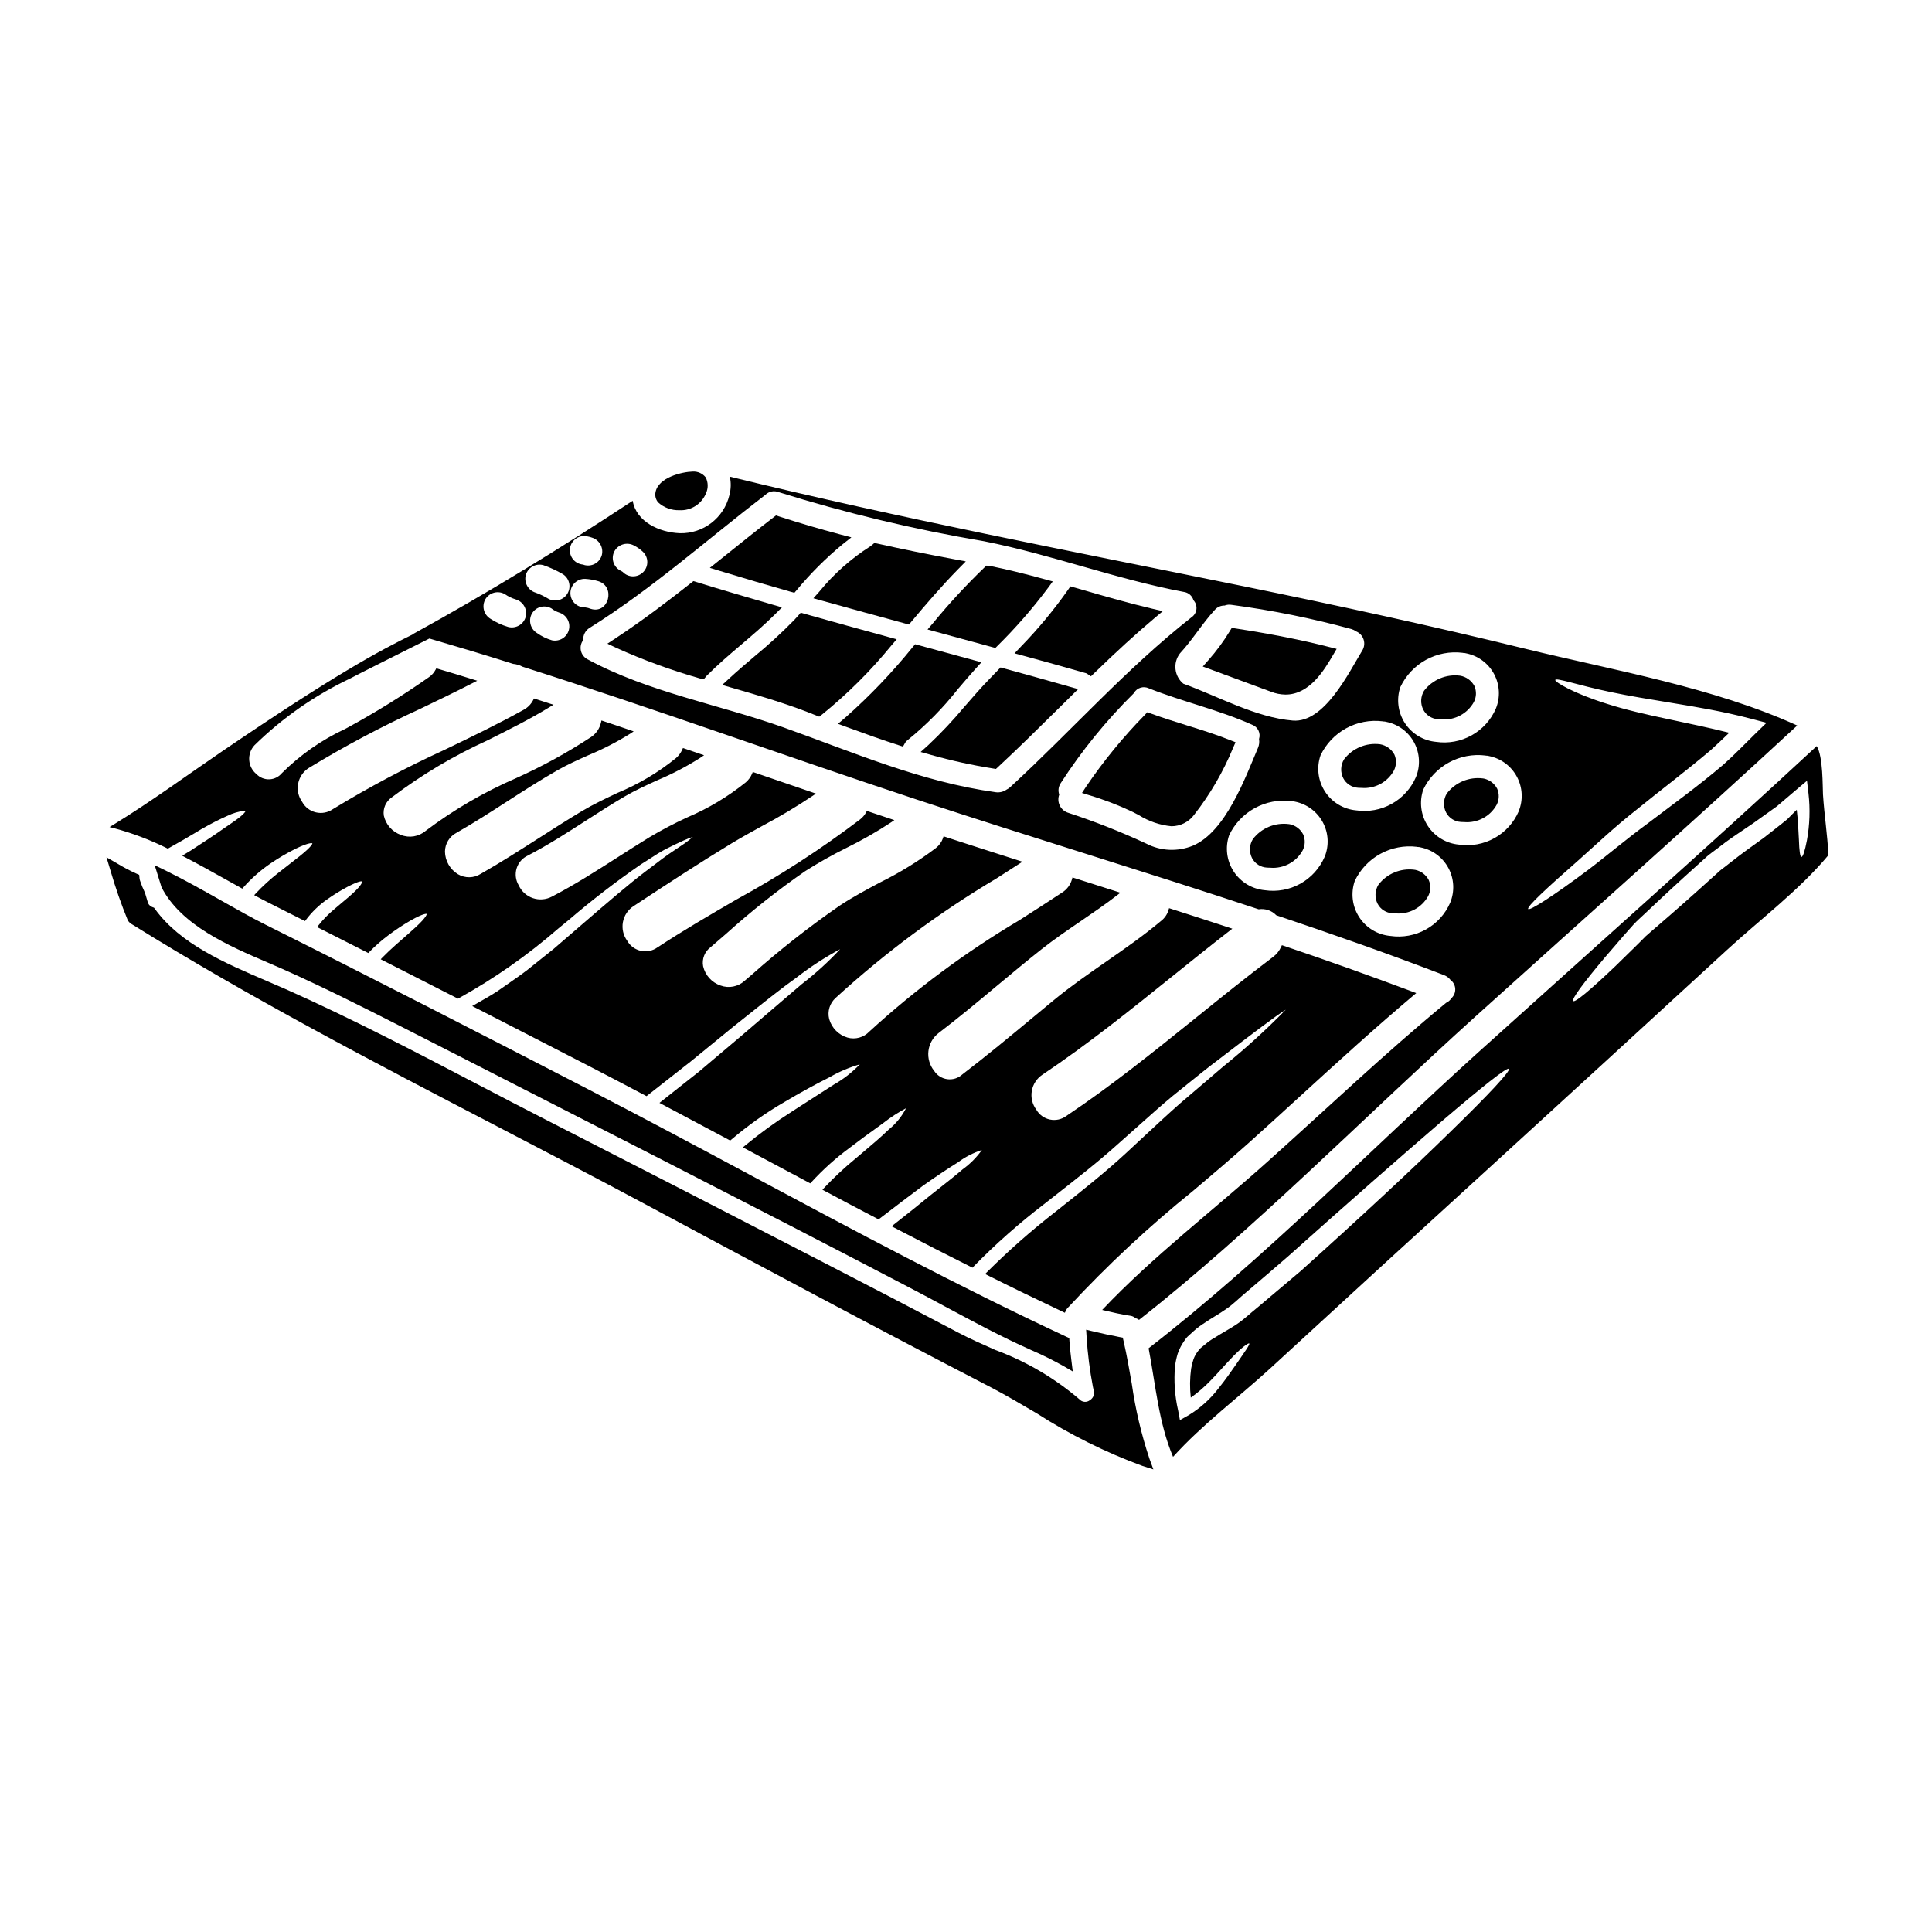 <?xml version="1.0" encoding="UTF-8"?>
<!-- Uploaded to: SVG Repo, www.svgrepo.com, Generator: SVG Repo Mixer Tools -->
<svg fill="#000000" width="800px" height="800px" version="1.1" viewBox="144 144 512 512" xmlns="http://www.w3.org/2000/svg">
 <g>
  <path d="m397.86 326.61c1.531-1.801 3.059-3.598 4.617-5.32l1.609-1.781-17.57-4.781-0.609 0.723v-0.004c-5.434 6.738-11.426 13.004-17.91 18.734l-1.93 1.637 2.363 0.871c5.055 1.855 9.324 3.383 13.73 4.797l1.137 0.367 0.594-1.039h-0.004c0.176-0.289 0.41-0.539 0.695-0.723 4.914-3.988 9.367-8.508 13.277-13.48z"/>
  <path d="m412.86 317.14 2.391 0.648c5.438 1.477 10.906 2.984 16.344 4.559h0.047-0.004c0.176 0.043 0.34 0.121 0.488 0.223l0.988 0.656 0.855-0.828c6.023-5.844 11.082-10.465 15.926-14.539l2.25-1.895-2.867-0.672c-6.106-1.438-12.246-3.203-18.184-4.918l-3.434-0.988-0.602 0.883v0.004c-3.758 5.348-7.938 10.391-12.5 15.074z"/>
  <path d="m389.81 310.82 2.227 0.609c4.965 1.367 9.957 2.727 14.926 4.062l0.828 0.219 0.605-0.609c4.82-4.758 9.273-9.871 13.332-15.293l1.262-1.727-2.066-0.566c-5.41-1.488-10.215-2.652-14.676-3.562l-0.84-0.062-0.555 0.523v-0.004c-4.801 4.621-9.324 9.516-13.551 14.664z"/>
  <path d="m353.61 300.84 0.906 0.254 0.613-0.707c3.66-4.426 7.734-8.492 12.168-12.148l2.328-1.836-2.863-0.75c-5.731-1.516-11.242-3.148-16.375-4.82l-0.738-0.242-0.621 0.477c-4.328 3.328-8.598 6.75-12.852 10.168l-4.059 3.25 2.676 0.816c6.238 1.902 12.547 3.754 18.816 5.539z"/>
  <path d="m361.13 300.78-1.574 1.766 2.269 0.633c7.383 2.055 14.77 4.082 22.156 6.086l0.914 0.242 0.602-0.723c3.828-4.574 7.996-9.445 12.512-14.043l1.938-1.969-2.723-0.508c-7.519-1.395-14.312-2.777-20.762-4.223l-0.73-0.16-0.562 0.492c-0.156 0.145-0.324 0.277-0.504 0.391-5.125 3.254-9.695 7.312-13.535 12.016z"/>
  <path d="m525.11 334.6c0.309 0.023 0.617 0.035 0.938 0.035 3.488 0.273 6.816-1.504 8.527-4.559 0.703-1.336 0.758-2.918 0.148-4.297-0.777-1.441-2.176-2.441-3.789-2.715-3.676-0.473-7.324 1.059-9.559 4.012-0.918 1.52-0.992 3.402-0.199 4.988 0.773 1.48 2.266 2.445 3.934 2.535z"/>
  <path d="m503.91 352.77c0.309 0.023 0.617 0.035 0.938 0.035 3.488 0.277 6.82-1.504 8.531-4.562 0.699-1.332 0.754-2.91 0.148-4.289-0.781-1.438-2.18-2.441-3.793-2.719-3.676-0.469-7.32 1.059-9.559 4.012-0.918 1.52-0.992 3.402-0.195 4.988 0.77 1.48 2.266 2.445 3.93 2.535z"/>
  <path d="m329.5 323.8 1.09 0.109 0.652-0.789c2.894-2.922 6.082-5.641 9.164-8.266 3.082-2.625 6.16-5.242 9.055-8.129l1.766-1.766-2.398-0.695c-6.797-1.969-13.598-3.961-20.332-6.043l-0.738-0.227-0.609 0.477c-5.754 4.531-12.625 9.812-19.992 14.66l-2.195 1.449 2.383 1.121h-0.008c7.184 3.238 14.59 5.941 22.164 8.098z"/>
  <path d="m484.69 328.07c6.414 0 10.297-6.598 12.543-10.418l0.996-1.691-1.906-0.484c-7.34-1.879-15.488-3.488-24.918-4.934l-0.977-0.148-0.512 0.848c-1.676 2.762-3.598 5.363-5.742 7.777l-1.422 1.613 18.105 6.691c1.223 0.477 2.519 0.73 3.832 0.746z"/>
  <path d="m536.97 350.29c-3.676-0.465-7.32 1.066-9.562 4.016-0.914 1.52-0.988 3.398-0.195 4.984 0.77 1.48 2.266 2.449 3.934 2.539 0.309 0.023 0.617 0.035 0.938 0.035 3.488 0.273 6.82-1.504 8.531-4.559 0.699-1.336 0.754-2.918 0.148-4.297-0.715-1.363-1.996-2.34-3.504-2.672z"/>
  <path d="m380.12 315.18 1.512-1.77-2.246-0.613c-7.438-2.023-14.867-4.078-22.285-6.168l-0.906-0.254-0.613 0.715c-0.352 0.395-0.699 0.789-1.074 1.18-3.356 3.43-6.894 6.668-10.602 9.711-2.223 1.891-4.449 3.781-6.602 5.766l-1.93 1.773 2.519 0.727c6.219 1.793 13.27 3.828 19.941 6.387l3.269 1.289 0.672-0.52 0.004 0.008c6.723-5.434 12.867-11.539 18.34-18.23z"/>
  <path d="m410 321.11-0.848-0.23-2.754 2.863c-2.363 2.402-4.59 4.988-6.754 7.477v-0.004c-3.012 3.617-6.238 7.047-9.668 10.27l-1.996 1.793 2.586 0.727v0.004c5.477 1.547 11.039 2.769 16.66 3.66l0.703 0.113 0.527-0.484c5.402-5.016 10.723-10.273 15.863-15.352l5.394-5.324-2.438-0.691c-5.762-1.641-11.523-3.246-17.277-4.82z"/>
  <path d="m627.11 354.58c-0.117-1.969 0.062-10.105-1.66-12.859-29.555 27.383-59.742 54.125-89.656 81.109-28.805 26.016-56.68 54.637-87.402 78.477 1.848 9.652 2.66 19.758 6.477 28.773 7.684-8.531 17.637-15.973 25.895-23.566 20.18-18.578 40.402-37.094 60.66-55.551 20.086-18.367 40.141-36.75 60.172-55.152 8.805-8.109 19.285-15.945 26.957-25.191-0.258-5.363-1.102-10.688-1.441-16.039zm-98.594 89.215c-9.922 9.742-23.988 22.828-39.812 37.035-3.906 3.297-7.715 6.535-11.438 9.652-1.906 1.512-3.57 3.176-5.598 4.508-1.848 1.238-4.113 2.422-5.809 3.543v-0.004c-0.875 0.488-1.695 1.066-2.449 1.727l-1.09 0.879-0.273 0.242-0.09 0.09-0.484 0.605h0.004c-0.504 0.641-0.902 1.355-1.184 2.117-0.273 0.82-0.488 1.66-0.633 2.512-0.348 2.547-0.379 5.129-0.09 7.684 1.848-1.305 3.57-2.785 5.141-4.418 2.059-2.09 3.723-4.055 5.203-5.598 2.938-3.148 4.902-4.57 5.144-4.328 0.238 0.238-1.148 2.144-3.543 5.625-1.211 1.723-2.664 3.871-4.598 6.262-2.195 2.879-4.914 5.312-8.016 7.172l-2.211 1.238-0.484-2.602-0.004 0.004c-0.875-3.828-1.152-7.769-0.812-11.68 0.148-1.137 0.391-2.262 0.723-3.359 0.414-1.195 0.996-2.324 1.73-3.356l0.453-0.637 0.121-0.148 0.027-0.031 0.211-0.238 0.09-0.09 0.336-0.305 1.332-1.211v-0.004c0.883-0.785 1.836-1.496 2.84-2.117 1.969-1.363 3.723-2.266 5.688-3.66 1.82-1.207 3.481-2.934 5.297-4.418 3.598-3.055 7.289-6.219 11.07-9.496 15.793-14.129 30.227-26.766 40.781-35.852 10.559-9.016 17.32-14.43 17.789-13.887 0.477 0.539-5.375 6.836-15.363 16.543zm94.336-77.086c-0.547 2.848-1.059 4.387-1.453 4.387-0.367-0.062-0.574-1.664-0.664-4.508-0.152-2.059-0.18-4.84-0.574-7.988-0.82 0.789-1.637 1.605-2.484 2.484-1.969 1.633-4.082 3.234-6.32 4.992-2.18 1.602-4.481 3.176-6.836 4.992-1.148 0.91-2.363 1.848-3.57 2.781l-0.91 0.695-0.211 0.18-0.004 0.004c-0.012 0.016-0.035 0.027-0.059 0.031l-0.09 0.09-0.426 0.395-1.723 1.543c-4.965 4.508-9.742 8.715-14.168 12.523-1.09 0.969-2.18 1.848-3.207 2.781-1 1-1.938 1.969-2.875 2.875-1.879 1.82-3.602 3.543-5.203 5.086-6.441 6.141-10.684 9.711-11.168 9.227s2.785-4.898 8.535-11.707c1.453-1.695 3.055-3.512 4.75-5.512 0.879-0.969 1.754-2 2.691-3.027s2.059-1.996 3.117-2.996c4.293-4.086 9.105-8.535 14.219-13.129l1.754-1.574 0.426-0.395 0.117-0.09 0.152-0.148 0.238-0.18 0.91-0.695c1.238-0.91 2.422-1.816 3.602-2.723 2.422-1.754 4.898-3.356 7.199-4.934 2.176-1.574 4.293-3.055 6.262-4.477 1.816-1.543 3.543-2.996 5.117-4.356l2.875-2.422 0.395 3.356c0.477 4.144 0.34 8.336-0.414 12.438z"/>
  <path d="m188.24 368.79 0.23 0.113 0.223-0.129c1.422-0.816 2.754-1.574 3.992-2.262l1.496-0.883c1.137-0.664 2.203-1.289 3.148-1.879l0.488-0.27v0.004c2.082-1.199 4.223-2.293 6.418-3.269 1.461-0.715 3.035-1.18 4.652-1.375 0.07-0.004 0.145-0.004 0.215 0 0 0.027 0 0.789-3.75 3.301-0.664 0.438-1.402 0.957-2.227 1.535-1.18 0.828-2.516 1.762-4.098 2.789-1.359 0.906-2.871 1.906-4.547 2.984l-0.348 0.203-1.117 0.68-0.727 0.453 0.762 0.395c3.488 1.816 6.965 3.754 10.332 5.637 1.512 0.844 3.008 1.68 4.484 2.492l0.348 0.191 0.262-0.301-0.004 0.004c2.176-2.461 4.656-4.637 7.375-6.481 2.047-1.383 4.184-2.637 6.391-3.746 3.91-1.902 4.527-1.496 4.543-1.488 0 0.109-0.09 0.789-3.336 3.387-0.652 0.516-1.402 1.098-2.25 1.758-1 0.789-2.144 1.668-3.445 2.691h-0.004c-2.117 1.66-4.106 3.477-5.953 5.434l-0.426 0.469 0.555 0.301c1.121 0.602 2.215 1.18 3.309 1.723l4.465 2.258c1.574 0.789 3.148 1.605 4.766 2.406l0.371 0.184 0.242-0.34 0.004 0.004c1.566-2.074 3.449-3.894 5.578-5.391 1.742-1.234 3.559-2.359 5.445-3.359 3.316-1.727 3.785-1.461 3.836-1.398 0.051 0.062 0.137 0.789-2.555 3.234-0.703 0.648-1.574 1.387-2.59 2.227-0.66 0.555-1.383 1.156-2.141 1.812h0.004c-1.566 1.289-2.992 2.738-4.25 4.332l-0.367 0.469 13.566 6.875 0.25-0.266h0.008c1.551-1.602 3.231-3.078 5.019-4.414 1.906-1.445 3.898-2.766 5.969-3.961 3.543-2 4.203-1.738 4.231-1.738 0.027 0 0.164 0.703-2.934 3.543-1.039 0.969-2.406 2.16-3.984 3.543l-1.242 1.086c-1.297 1.148-2.465 2.254-3.566 3.379l-0.465 0.48 0.594 0.305c2.996 1.535 5.992 3.059 8.984 4.574 3.566 1.809 7.125 3.621 10.68 5.441l0.227 0.117 0.227-0.121 0.004-0.008c9.418-5.215 18.258-11.41 26.375-18.48 0.957-0.789 1.891-1.574 2.801-2.293 6.086-5.219 12.445-10.113 19.043-14.668 0.648-0.395 1.266-0.816 1.863-1.18 1.762-1.141 3.289-2.129 4.691-2.867 1.938-0.969 3.477-1.719 4.691-2.254v-0.004c0.828-0.371 1.676-0.699 2.543-0.988-0.691 0.609-1.418 1.18-2.172 1.711-1.09 0.754-2.481 1.688-4.207 2.836-1.004 0.688-2.106 1.535-3.277 2.426-0.871 0.668-1.801 1.383-2.816 2.125-4.488 3.398-10.062 8.199-17.121 14.285l-1.18 1.02c-1.426 1.242-2.918 2.519-4.477 3.856l-1.574 1.363-4.926 3.938-2.059 1.648c-1.656 1.273-3.434 2.512-5.309 3.812-0.91 0.629-1.828 1.27-2.754 1.918-1.668 1.082-3.461 2.102-5.356 3.172l-1.25 0.711 2.492 1.273c9.512 4.887 19.016 9.773 28.512 14.656 4.625 2.387 9.5 4.938 14.91 7.801l0.285 0.148 11.668-9.156 2.305-1.879c3.309-2.691 6.375-5.184 9.152-7.477l2.871-2.281c5.633-4.492 10.086-8.039 13.816-10.68l-0.012 0.004c3.621-2.805 7.473-5.309 11.508-7.477-3.113 3.344-6.5 6.422-10.121 9.211l-4.254 3.637c-3.289 2.812-7.188 6.144-11.75 10.066l-4.977 4.203-6.356 5.371c-2.168 1.699-4.457 3.516-6.848 5.406l-3.574 2.836 0.664 0.355c5.926 3.148 11.855 6.305 17.785 9.465l0.301 0.16 0.254-0.223 0.004 0.008c4.422-3.777 9.176-7.141 14.211-10.055 4.047-2.406 7.914-4.531 11.828-6.492v0.004c2.527-1.473 5.231-2.625 8.043-3.43-2.019 2.117-4.344 3.93-6.891 5.367-1.812 1.152-3.961 2.539-6.512 4.184l-4.777 3.078v0.004c-4.258 2.715-8.344 5.684-12.242 8.898l-0.559 0.469 0.645 0.344 7.871 4.207c3.004 1.609 6.008 3.211 9.004 4.809l0.344 0.18 0.254-0.289 0.004 0.004c3.074-3.356 6.469-6.402 10.129-9.105 2.844-2.176 5.254-3.938 7.195-5.32l1.746-1.266v-0.004c1.895-1.488 3.914-2.805 6.043-3.934-1.121 2.195-2.695 4.129-4.617 5.672-1.891 1.859-4.453 4.023-7.695 6.769l-0.973 0.824v-0.004c-2.981 2.441-5.797 5.07-8.441 7.871l-0.43 0.469 0.559 0.301c4.691 2.512 9.352 4.965 14.043 7.41l0.277 0.145 0.25-0.188c4.168-3.207 8.035-6.137 11.48-8.707 3.418-2.418 6.543-4.508 9.293-6.211 1.926-1.434 4.07-2.539 6.356-3.281-1.406 1.973-3.125 3.699-5.09 5.117-1.688 1.469-3.852 3.172-6.59 5.332l-1.969 1.555c-2.832 2.332-6.09 4.938-9.676 7.738l-0.57 0.488 0.672 0.352c7.215 3.769 13.887 7.188 20.398 10.445l0.332 0.164 0.246-0.27v0.004c5.832-5.961 12.082-11.496 18.707-16.562l1.969-1.543c6.719-5.25 12.516-9.785 17.547-14.328 1.684-1.488 3.32-2.945 4.914-4.367 3.473-3.102 6.75-6.031 9.773-8.535 1.34-1.07 2.625-2.106 3.859-3.102 2.856-2.301 5.551-4.477 7.988-6.297 8.504-6.527 15.398-11.777 18.031-13.383-5.238 5.359-10.785 10.402-16.621 15.102-1.637 1.395-3.394 2.898-5.273 4.516-1.883 1.617-3.941 3.379-6.188 5.285-2.973 2.621-6.113 5.543-9.445 8.637-1.551 1.445-3.172 2.957-4.879 4.535-5.453 5.055-11.93 10.188-18.793 15.613h-0.004c-6.32 4.926-12.34 10.234-18.016 15.895l-0.465 0.484 0.598 0.301c6.273 3.148 12.84 6.328 20.074 9.75l0.457 0.215 0.203-0.461h0.004c0.184-0.414 0.449-0.785 0.785-1.086 10.266-11.059 21.316-21.359 33.062-30.824 4.887-4.137 9.941-8.418 14.695-12.672 4.531-4.074 9.051-8.172 13.551-12.305 9.789-8.941 19.91-18.184 30.184-26.836l0.641-0.539-0.789-0.301c-11.363-4.258-22.938-8.387-34.414-12.258l-0.406-0.129-0.184 0.395h-0.004c-0.465 1.062-1.191 1.988-2.117 2.688-6.938 5.227-13.82 10.766-20.469 16.137-11.02 8.863-22.391 18.031-34.359 26.031l0.004 0.004c-1.25 0.918-2.836 1.262-4.356 0.941-1.52-0.32-2.828-1.273-3.602-2.621-1.066-1.43-1.496-3.234-1.184-4.988 0.309-1.758 1.328-3.305 2.82-4.285 12.004-8.043 23.434-17.23 34.488-26.117 4.93-3.965 10.023-8.059 15.098-11.996l0.73-0.562-0.883-0.297c-5.144-1.688-10.258-3.352-15.402-4.988l-0.484-0.152-0.137 0.488 0.004 0.004c-0.336 1.125-1.012 2.117-1.934 2.84-4.641 3.914-9.703 7.422-14.598 10.824-4.629 3.211-9.418 6.535-13.867 10.199-1.82 1.5-3.633 3.004-5.449 4.512-6.121 5.074-12.449 10.32-18.863 15.234h0.004c-1.07 0.961-2.508 1.402-3.934 1.211-1.426-0.191-2.691-0.996-3.473-2.207-1.188-1.469-1.738-3.352-1.523-5.231 0.211-1.879 1.172-3.594 2.66-4.758 5.231-3.996 10.375-8.266 15.352-12.43 3.902-3.25 7.926-6.613 11.977-9.812 3.32-2.621 6.891-5.062 10.348-7.414 3.258-2.227 6.633-4.527 9.801-6.988l0.73-0.566-0.887-0.289c-2.133-0.688-4.273-1.367-6.418-2.047l-4.894-1.555-0.488-0.16-0.137 0.496h-0.004c-0.402 1.453-1.332 2.703-2.609 3.504-3.738 2.477-7.586 4.938-11.301 7.316-14.238 8.449-27.57 18.34-39.781 29.52-1.48 1.566-3.707 2.184-5.781 1.605-2.367-0.695-4.207-2.562-4.871-4.938-0.508-2.039 0.152-4.191 1.723-5.59 13.117-11.992 27.422-22.613 42.695-31.699 1.98-1.273 3.961-2.547 5.934-3.816l0.871-0.562-6.043-1.938c-4.805-1.539-9.602-3.074-14.398-4.644l-0.465-0.148-0.152 0.465 0.004-0.004c-0.363 1.047-1.023 1.965-1.898 2.644-4.594 3.473-9.504 6.504-14.668 9.055-3.602 1.914-7.324 3.894-10.832 6.219-8.133 5.625-15.914 11.738-23.305 18.305l-1.887 1.609c-1.723 1.566-4.176 2.047-6.359 1.242-2.328-0.793-4.082-2.734-4.629-5.129-0.352-1.922 0.422-3.875 1.996-5.035 1.363-1.168 2.731-2.348 4.102-3.543 6.617-5.965 13.605-11.504 20.926-16.582 3.539-2.25 7.195-4.312 10.953-6.176 4.106-2.019 8.078-4.293 11.898-6.809l0.809-0.559-0.93-0.312c-1.969-0.664-3.965-1.332-5.965-1.996l-0.395-0.133-0.191 0.375c-0.391 0.723-0.926 1.359-1.574 1.863-10.391 7.894-21.359 15-32.812 21.258-6.977 4.051-14.168 8.234-20.91 12.68l-0.004-0.004c-1.266 0.914-2.859 1.242-4.387 0.914-1.523-0.332-2.84-1.293-3.613-2.648-1.055-1.426-1.469-3.227-1.152-4.969 0.32-1.746 1.344-3.281 2.832-4.242 9.152-6.031 17.43-11.441 25.977-16.629 2.648-1.598 5.453-3.148 8.164-4.637 4.594-2.438 9.062-5.106 13.383-8l0.789-0.551-16.734-5.731-0.168 0.438h-0.004c-0.367 0.883-0.934 1.664-1.652 2.289-4.703 3.789-9.902 6.91-15.453 9.273-3.473 1.59-6.856 3.367-10.137 5.32-2.82 1.723-5.648 3.543-8.375 5.285-5.606 3.59-11.414 7.301-17.43 10.426-1.555 0.824-3.383 0.973-5.051 0.406-1.668-0.566-3.027-1.797-3.758-3.402-0.809-1.344-1.012-2.969-0.555-4.469 0.453-1.5 1.527-2.738 2.949-3.402 5.352-2.773 10.469-6.074 15.418-9.262 3.383-2.176 6.879-4.426 10.41-6.484 2.699-1.574 5.688-2.934 8.578-4.25h-0.004c4.008-1.68 7.859-3.703 11.52-6.047l0.809-0.555-0.926-0.316c-1.422-0.484-2.844-0.969-4.234-1.453l-0.434-0.148-0.18 0.418h-0.004c-0.379 0.859-0.945 1.629-1.656 2.246-4.68 3.805-9.887 6.906-15.461 9.211-3.18 1.5-6.469 3.055-9.547 4.891-3.836 2.305-7.664 4.754-11.363 7.121-4.996 3.195-10.16 6.5-15.402 9.484-1.824 1.145-4.129 1.18-5.988 0.098-2.117-1.273-3.43-3.547-3.469-6.016 0.02-2.109 1.203-4.031 3.078-4.996 4.586-2.609 9.082-5.512 13.426-8.316 4.344-2.805 8.797-5.668 13.348-8.266 2.547-1.453 5.301-2.688 8.219-3.996 3.856-1.598 7.574-3.519 11.113-5.734l0.824-0.551-0.934-0.324c-2.363-0.82-4.723-1.605-7.086-2.391l-0.52-0.172-0.117 0.535-0.004 0.004c-0.344 1.566-1.281 2.941-2.613 3.84-6.324 4.152-12.969 7.793-19.867 10.895-8.516 3.695-16.562 8.383-23.973 13.969-1.82 1.555-4.356 1.973-6.582 1.082-2.285-0.816-3.988-2.746-4.516-5.117-0.281-1.867 0.523-3.731 2.074-4.809 7.902-5.981 16.441-11.062 25.461-15.16 5.488-2.754 11.168-5.57 16.508-8.852l0.926-0.562-1.035-0.324c-0.684-0.219-1.363-0.438-2.035-0.656l-1.715-0.555-0.395-0.125-0.188 0.395v-0.004c-0.57 1.121-1.473 2.043-2.582 2.633-6.836 3.805-14.016 7.262-20.957 10.602-10.156 4.648-20.027 9.895-29.562 15.707-1.309 0.91-2.945 1.223-4.496 0.855-1.555-0.363-2.879-1.375-3.641-2.777-1.016-1.414-1.398-3.188-1.059-4.894 0.34-1.711 1.375-3.203 2.856-4.121 9.504-5.789 19.344-11.008 29.465-15.637 4.629-2.219 9.41-4.523 14.062-6.91l1.07-0.547-1.148-0.359c-3.121-0.969-6.207-1.914-9.297-2.816l-0.395-0.109-0.191 0.348v-0.004c-0.41 0.781-1.004 1.457-1.727 1.965-6.941 4.875-14.156 9.352-21.609 13.406l-0.664 0.355c-6.219 2.898-11.883 6.856-16.742 11.699-0.816 0.992-2.016 1.59-3.301 1.641-1.281 0.051-2.527-0.445-3.418-1.371-1.129-0.91-1.828-2.246-1.934-3.691-0.109-1.445 0.387-2.871 1.367-3.941 7.414-7.269 15.988-13.254 25.371-17.711 2.019-1.105 12.465-6.297 21.008-10.598 7.41 2.16 14.809 4.371 22.176 6.711l-0.004 0.004c0.883 0.074 1.734 0.332 2.512 0.754 35.031 11.137 69.766 23.75 104.59 35.246 29.949 9.895 60.387 19.062 90.488 29.043l0.004 0.004c1.715-0.273 3.457 0.316 4.66 1.574 14.957 5.023 29.832 10.234 44.504 15.883v-0.004c0.652 0.258 1.227 0.688 1.66 1.242 0.762 0.57 1.227 1.449 1.27 2.402 0.039 0.949-0.348 1.867-1.055 2.5-0.324 0.523-0.801 0.934-1.363 1.18-16.246 13.383-31.594 28.035-47.285 42.062-14.309 12.859-30.496 25.191-43.867 39.332 2.481 0.574 4.934 1.18 7.441 1.543h0.004c0.516 0.066 1 0.285 1.391 0.633 0.336 0.098 0.652 0.25 0.938 0.453 29.742-23.32 60.176-54.242 89.145-80.391 28.438-25.656 57.152-51.102 85.285-77.117-22.117-10.105-48.648-14.613-71.91-20.301-24.797-6.082-49.77-11.492-74.82-16.609-45.488-9.281-91.078-17.992-136.14-29.035 0.352 1.617 0.309 3.297-0.121 4.898-1.453 6.047-6.941 10.254-13.16 10.078-5.414-0.211-11.523-3.027-12.465-8.594-18.863 12.434-38.41 24.445-58.09 35.246l0.094 0.027c-9.18 4.484-21.141 10.938-50.543 30.945-9.504 6.469-19.086 13.52-29.105 19.648l-0.996 0.609 1.137 0.285c4.859 1.301 9.574 3.082 14.078 5.32zm374.27 3.008c4.356-3.871 9.316-8.625 15.43-13.406 5.992-4.898 12.707-9.922 19.359-15.547 1.723-1.543 3.356-3.117 4.965-4.66-5.566-1.395-10.922-2.481-15.855-3.543-6.231-1.305-11.809-2.602-16.34-4.055-9.258-2.879-14.066-5.902-13.914-6.383 0.238-0.695 5.715 1.332 14.734 3.207 4.539 0.965 10.078 1.875 16.34 2.902s13.25 2.18 20.664 4.117l4.262 1.117-3.086 2.996c-2.719 2.664-5.445 5.512-8.41 8.141-6.863 5.836-13.777 10.801-19.812 15.398-6.113 4.481-11.414 9.016-16.035 12.496-9.348 6.988-15.461 10.859-15.824 10.316-0.422-0.605 4.844-5.473 13.527-13.098zm-272.25-58.117c-1.406-0.414-2.738-1.059-3.934-1.906-1.77-1.082-2.367-3.363-1.363-5.176 0.504-0.867 1.332-1.5 2.305-1.754 0.969-0.254 2-0.113 2.867 0.391 0.633 0.496 1.352 0.875 2.117 1.121 1.926 0.629 3.019 2.656 2.488 4.609-0.531 1.953-2.504 3.144-4.481 2.715zm169.85 54.441c-4.008 1.641-8.535 1.434-12.375-0.574-6.691-3.113-13.562-5.824-20.578-8.125-0.988-0.281-1.816-0.965-2.281-1.883-0.465-0.922-0.527-1.992-0.168-2.957-0.352-1-0.219-2.109 0.363-2.996 5.562-8.613 12.047-16.598 19.336-23.809 0.027-0.062 0.09-0.09 0.117-0.152 0.789-1.375 2.508-1.902 3.934-1.211 9.012 3.57 18.5 5.688 27.379 9.652 1.52 0.574 2.32 2.238 1.816 3.781 0.133 0.789 0.039 1.594-0.273 2.332-3.383 7.953-8.555 22.266-17.27 25.941zm34.914 2.992c-1.305 3-3.562 5.488-6.422 7.082-2.859 1.59-6.164 2.195-9.402 1.723-3.375-0.305-6.426-2.141-8.273-4.981-1.852-2.844-2.289-6.375-1.195-9.582 1.449-3.051 3.82-5.566 6.781-7.191 2.957-1.625 6.356-2.277 9.707-1.863 0.031 0 0.062 0.031 0.121 0.031 0.297-0.004 0.59 0.035 0.875 0.117 3.152 0.645 5.852 2.66 7.363 5.5 1.512 2.84 1.672 6.207 0.445 9.18zm33.289 12.117c-1.305 3.004-3.562 5.492-6.422 7.082s-6.164 2.195-9.402 1.723c-3.379-0.293-6.434-2.129-8.281-4.973-1.852-2.844-2.285-6.383-1.184-9.59 1.449-3.051 3.82-5.566 6.781-7.191 2.961-1.625 6.356-2.277 9.707-1.863 0.027 0 0.059 0.031 0.117 0.031v0.004c0.297-0.004 0.594 0.039 0.879 0.121 3.148 0.641 5.844 2.656 7.352 5.492 1.512 2.832 1.676 6.195 0.453 9.164zm18.152-24.203c-1.305 3-3.562 5.488-6.422 7.082-2.859 1.59-6.164 2.195-9.398 1.723-3.379-0.301-6.426-2.137-8.273-4.981-1.848-2.84-2.289-6.371-1.199-9.582 1.449-3.051 3.824-5.566 6.785-7.191 2.961-1.625 6.356-2.277 9.707-1.859 0.027 0 0.059 0.031 0.117 0.031 0.297-0.004 0.594 0.039 0.879 0.121 3.144 0.645 5.84 2.66 7.344 5.496 1.508 2.832 1.672 6.191 0.449 9.16zm-31.344-32.977c1.449-3.047 3.824-5.566 6.781-7.191 2.961-1.625 6.359-2.273 9.707-1.859 0.031 0 0.062 0.031 0.121 0.031h0.004c0.297 0 0.59 0.039 0.875 0.121 3.144 0.645 5.836 2.656 7.344 5.488s1.68 6.188 0.461 9.156c-1.305 3-3.559 5.488-6.422 7.078-2.859 1.59-6.16 2.199-9.398 1.727-3.375-0.301-6.426-2.133-8.277-4.969-1.852-2.84-2.293-6.371-1.207-9.582zm-4.688 9.105c0.027 0 0.059 0.031 0.117 0.031h0.004c0.297 0 0.59 0.039 0.875 0.121 3.144 0.645 5.836 2.656 7.348 5.488 1.508 2.832 1.676 6.188 0.457 9.156-1.305 3-3.559 5.488-6.418 7.078-2.859 1.594-6.164 2.199-9.402 1.727-3.379-0.301-6.43-2.137-8.273-4.981-1.848-2.844-2.289-6.375-1.195-9.582 1.453-3.047 3.824-5.559 6.781-7.18 2.957-1.625 6.348-2.273 9.695-1.859zm-41.914-30.676c0.598-0.234 1.246-0.297 1.875-0.184 10.719 1.426 21.332 3.57 31.766 6.418 0.438 0.133 0.844 0.336 1.215 0.602 0.961 0.398 1.695 1.203 2.004 2.195 0.309 0.996 0.164 2.074-0.402 2.949-3.481 5.688-9.98 19.18-18.367 18.5-9.84-0.816-19.812-6.441-29.012-9.773-2.414-1.992-2.816-5.539-0.91-8.02 3.363-3.629 5.902-7.922 9.262-11.555 0.645-0.742 1.59-1.156 2.57-1.133zm-121.68-29.348c0.914-0.91 2.277-1.195 3.477-0.723 17.84 5.562 36.031 9.914 54.457 13.023 17.914 3.543 34.977 10.043 52.945 13.43 1.223 0.16 2.231 1.027 2.57 2.211 0.594 0.641 0.875 1.508 0.777 2.371-0.102 0.867-0.57 1.645-1.293 2.137-17.422 13.699-31.852 30.117-48.043 45.004-0.285 0.27-0.613 0.492-0.969 0.664-0.84 0.594-1.871 0.844-2.891 0.699-19.812-2.754-37.637-10.559-56.332-17.215-17.152-6.082-35.668-9.289-51.762-17.973-0.918-0.453-1.586-1.289-1.82-2.285s-0.012-2.043 0.605-2.859c-0.074-1.332 0.602-2.594 1.758-3.266 16.539-10.348 31.09-23.387 46.52-35.219zm-39.938 14.828c1.074-1.777 3.363-2.383 5.172-1.363 0.828 0.426 1.594 0.965 2.273 1.602 0.746 0.699 1.18 1.668 1.195 2.691 0.02 1.023-0.375 2.008-1.098 2.734-0.719 0.723-1.703 1.125-2.727 1.113-1.02-0.012-1.996-0.438-2.695-1.184-0.242-0.156-0.496-0.301-0.758-0.422-1.801-1.059-2.41-3.367-1.363-5.172zm-6.324 15.398v-0.004c-0.484-0.199-0.992-0.332-1.512-0.391-1.023 0.031-2.016-0.352-2.754-1.066-0.734-0.711-1.148-1.691-1.148-2.715 0-1.023 0.414-2.004 1.148-2.719 0.738-0.711 1.73-1.094 2.754-1.062 1.203 0.07 2.391 0.285 3.543 0.633 4.625 1.484 2.66 8.773-2.031 7.32zm-1.996-19.285v-0.004c0.773-0.004 1.543 0.129 2.269 0.395 1.984 0.594 3.148 2.652 2.633 4.66-0.574 1.992-2.641 3.152-4.641 2.606-0.102-0.031-0.203-0.07-0.301-0.117-1.992-0.141-3.531-1.801-3.523-3.797 0.012-2 1.57-3.644 3.562-3.762zm-15.246 10.328c0.559-2.012 2.644-3.191 4.66-2.633 1.797 0.629 3.527 1.43 5.172 2.391 1.715 1.09 2.258 3.344 1.234 5.098-1.023 1.758-3.25 2.391-5.047 1.438-1.07-0.652-2.207-1.199-3.387-1.633-1.984-0.594-3.148-2.652-2.633-4.66zm-10.711 6.41c1.059-1.793 3.367-2.398 5.172-1.355 0.879 0.609 1.848 1.078 2.875 1.391 1.988 0.586 3.156 2.648 2.633 4.66-0.574 2-2.644 3.176-4.656 2.633-1.652-0.488-3.219-1.211-4.66-2.148-1.785-1.074-2.387-3.367-1.363-5.18z"/>
  <path d="m324.04 279.21c3.098 0.172 5.957-1.668 7.082-4.559 0.605-1.332 0.562-2.867-0.121-4.16-0.832-1.035-2.113-1.602-3.441-1.523-2.754 0.07-9.109 1.539-9.84 5.461-0.203 0.965 0.059 1.973 0.707 2.719 1.531 1.387 3.543 2.125 5.613 2.062z"/>
  <path d="m427.36 498.61-0.789-0.367c-28.34-13.207-56.504-28.281-83.754-42.859-14.008-7.504-28.492-15.242-42.797-22.641-28.879-14.902-57.152-29.457-85.551-43.637-3.731-1.863-7.656-4.074-11.809-6.422-4.723-2.672-9.625-5.438-14.562-7.871l-3.106-1.52 1.812 5.84c5.168 10.105 17.871 15.547 28.074 19.926 1.355 0.582 2.66 1.137 3.894 1.688 10.914 4.859 21.48 10.184 31.363 15.211l13.133 6.691c18.223 9.289 36.434 18.594 54.633 27.914l4.121 2.113c20.734 10.629 42.176 21.648 63.188 32.645 3.094 1.609 6.176 3.269 9.262 4.934 7.34 3.938 14.934 8.035 22.672 11.469v0.004c2.93 1.262 5.793 2.676 8.578 4.231l2.57 1.484-0.367-2.949c-0.207-1.668-0.395-3.332-0.508-5.008z"/>
  <path d="m443.93 510.69c-0.641-3.699-1.309-7.531-2.164-11.254l-0.215-0.945-0.957-0.176c-2.297-0.426-4.547-0.93-6.82-1.469l-1.938-0.457 0.125 1.969h-0.004c0.281 4.449 0.848 8.875 1.691 13.254l0.148 0.648c0.398 1.027 0.008 2.195-0.93 2.777-0.844 0.695-2.086 0.602-2.816-0.211-6.598-5.641-14.141-10.062-22.281-13.066-3.43-1.516-6.668-2.949-9.625-4.5-11.953-6.297-23.938-12.543-35.953-18.73-24.238-12.52-48.512-24.992-72.816-37.422-6.371-3.254-12.723-6.57-19.082-9.891-16.23-8.477-33.02-17.246-49.988-24.816-1.824-0.812-3.699-1.613-5.602-2.43-11.262-4.82-22.902-9.809-29.625-19.055l-0.262-0.359-0.414-0.152 0.004-0.004c-0.641-0.219-1.121-0.75-1.277-1.406-0.18-0.668-0.395-1.32-0.586-1.969l-0.195-0.59h-0.004c-0.477-0.988-0.891-2.008-1.234-3.047-0.078-0.215-0.125-0.438-0.141-0.66l-0.078-0.875-0.789-0.352c-1.598-0.723-3.156-1.535-4.66-2.438l-3.231-1.875 1.078 3.574v0.004c1.305 4.492 2.844 8.914 4.621 13.242l0.605 0.676 0.426 0.25c31.176 19.422 64.551 36.789 96.852 53.594 12.938 6.734 26.32 13.699 39.312 20.664 29.246 15.695 60.402 32.375 91.566 48.508 3.777 1.969 7.785 4.328 12.023 6.82l0.004 0.004c8.824 5.664 18.242 10.352 28.082 13.969l2.875 0.914-1.039-2.828v-0.004c-2.156-6.473-3.727-13.129-4.688-19.887z"/>
  <path d="m458.52 336.23c-3.148-0.984-6.41-2-9.539-3.148l-0.918-0.34-0.668 0.707-0.004 0.004c-5.758 5.871-10.98 12.25-15.594 19.059l-1.055 1.625 1.852 0.582c3.969 1.18 7.844 2.668 11.582 4.453l1.621 0.844v-0.004c2.613 1.641 5.566 2.652 8.637 2.953 2.34 0.004 4.547-1.094 5.965-2.957 4.277-5.457 7.781-11.48 10.414-17.895l0.621-1.406-1.43-0.566c-3.777-1.512-7.695-2.731-11.484-3.91z"/>
  <path d="m519.12 374.54-0.293-0.047h0.004c-3.676-0.473-7.32 1.055-9.559 4.008-0.918 1.52-0.996 3.402-0.199 4.992 0.77 1.48 2.266 2.445 3.934 2.535 0.309 0.023 0.621 0.035 0.938 0.035 3.492 0.27 6.82-1.512 8.531-4.566 0.699-1.336 0.754-2.918 0.145-4.297-0.715-1.359-1.996-2.332-3.5-2.66z"/>
  <path d="m485.85 362.44-0.293-0.043c-3.672-0.473-7.32 1.059-9.555 4.012-0.922 1.516-0.996 3.398-0.203 4.984 0.773 1.48 2.269 2.445 3.938 2.535 0.312 0.023 0.629 0.035 0.949 0.035 3.484 0.273 6.809-1.508 8.516-4.559 0.703-1.332 0.758-2.914 0.152-4.293-0.715-1.363-2-2.344-3.504-2.672z"/>
 </g>
</svg>